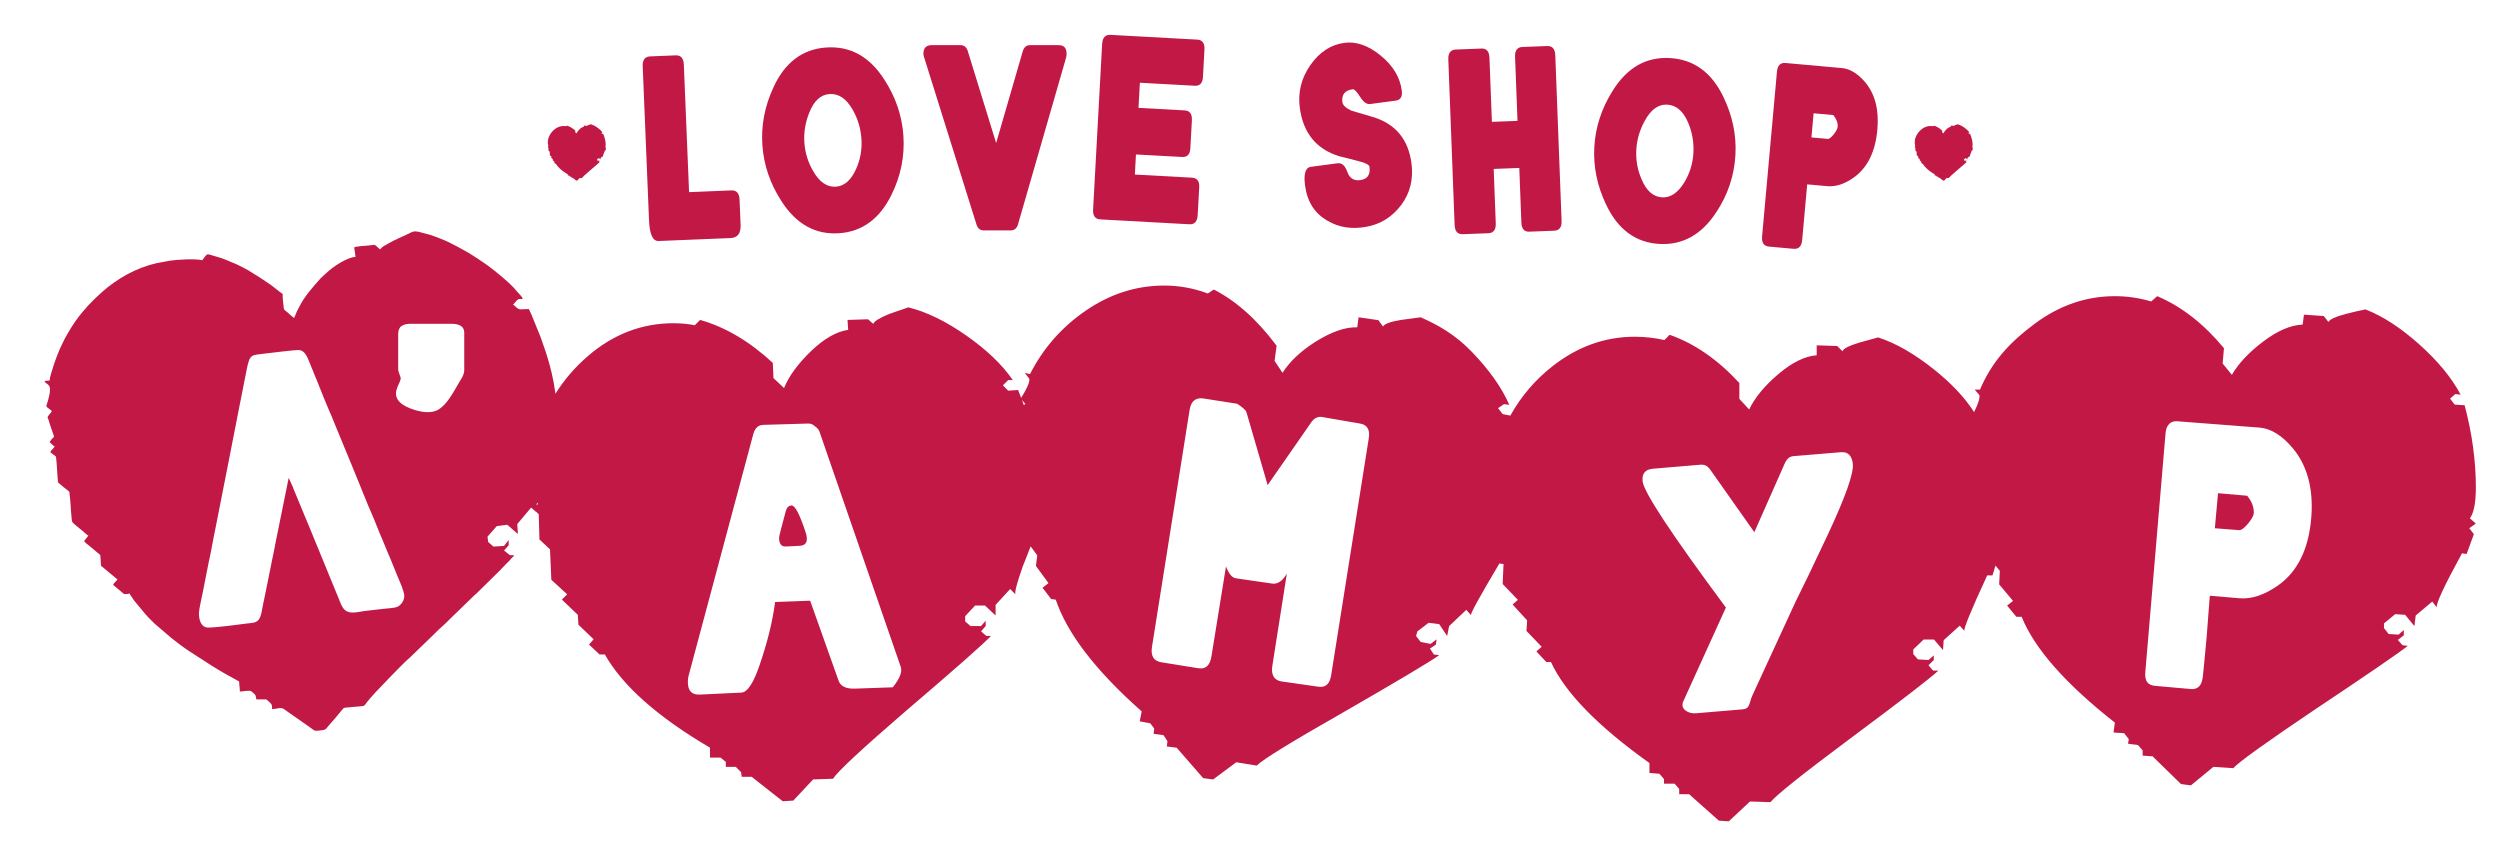 <?xml version="1.0" encoding="utf-8"?>
<!-- Generator: Adobe Illustrator 16.0.0, SVG Export Plug-In . SVG Version: 6.00 Build 0)  -->
<!DOCTYPE svg PUBLIC "-//W3C//DTD SVG 1.1//EN" "http://www.w3.org/Graphics/SVG/1.1/DTD/svg11.dtd">
<svg version="1.1" id="Layer_1" xmlns="http://www.w3.org/2000/svg" xmlns:xlink="http://www.w3.org/1999/xlink" x="0px" y="0px"
	 width="445.014px" height="151.986px" viewBox="0 0 445.014 151.986" enable-background="new 0 0 445.014 151.986"
	 xml:space="preserve">
<g>
	<path fill="#C21845" d="M440.716,93.202l-1.062-0.94c0.706-0.941,1.061-2.785,1.061-5.531c0-4.707-0.667-9.57-2-14.592
		l-1.768-0.118l-0.822-1.058l0.94-0.825l0.941,0.118c-1.57-2.981-4.021-5.962-7.354-8.944c-3.336-2.981-6.532-5.06-9.593-6.236
		c-1.176,0.235-2.352,0.509-3.53,0.822c-1.805,0.473-2.823,0.943-3.06,1.413l-0.823-1.059l-3.531-0.235l-0.233,1.766
		c-2.119,0.077-4.453,1.077-7.002,3c-2.551,1.923-4.414,3.902-5.592,5.943l-1.646-2.021l0.235-2.727
		c-3.61-4.354-7.571-7.434-11.886-9.258l-1.061,0.942c-2.119-0.628-4.275-0.942-6.473-0.942c-5.1,0-9.85,1.631-14.238,4.884
		c-4.392,3.253-7.652,6.733-9.77,11.753h-0.94l0.823,0.942c0.142,0.499-0.174,1.519-0.935,3.052c-1.647-2.575-4.021-5.1-7.129-7.583
		c-3.491-2.784-6.806-4.688-9.945-5.707c-1.177,0.313-2.313,0.628-3.412,0.941c-1.803,0.55-2.785,1.059-2.941,1.53l-0.941-0.941
		l-3.647-0.118v1.767c-2.099,0.155-4.378,1.277-6.825,3.353c-2.449,2.076-4.177,4.178-5.198,6.296l-1.744-1.882v-2.825
		c-3.826-4.158-7.963-7.021-12.418-8.59l-0.92,0.941c-1.727-0.393-3.472-0.589-5.277-0.589c-5.295,0-10.182,1.748-14.631,5.236
		c-3.13,2.454-5.628,5.396-7.519,8.803l-1.367-0.273l-0.823-1.058l1.06-0.707l0.941,0.116c-1.335-3.059-3.554-6.199-6.648-9.412
		c-3.097-3.214-6.141-4.832-9.121-6.166c-1.178,0.157-2.354,0.314-3.531,0.472c-1.883,0.313-2.942,0.706-3.177,1.176l-0.824-1.137
		l-3.529-0.511l-0.236,1.785c-2.118-0.079-4.629,0.805-7.53,2.628c-2.59,1.667-4.513,3.491-5.768,5.473l-1.412-2.118l0.353-2.707
		c-3.451-4.629-7.178-7.963-11.179-10.003l-1.061,0.706c-2.51-0.941-5.098-1.412-7.766-1.412c-4.943,0-9.571,1.471-13.888,4.413
		c-4.314,2.941-7.649,6.728-10.003,11.356l-0.941-0.237l0.825,1.059c0.075,0.611-0.417,1.752-1.456,3.407
		c-0.18-0.468-0.351-0.931-0.545-1.409l-1.765,0.118l-0.942-0.942l0.942-0.94h0.823c-1.883-2.746-4.651-5.397-8.297-7.943
		c-3.646-2.547-7.081-4.218-10.297-5.002c-1.099,0.392-2.236,0.784-3.413,1.177c-1.727,0.706-2.667,1.294-2.825,1.766l-0.94-0.824
		l-3.647,0.118l0.117,1.765c-2.118,0.315-4.337,1.591-6.649,3.825c-2.312,2.232-3.904,4.414-4.767,6.532l-1.883-1.767l-0.117-2.707
		c-4.158-3.843-8.474-6.393-12.945-7.648l-0.941,0.94c-1.256-0.234-2.512-0.353-3.767-0.353c-5.649,0-10.731,1.944-15.24,5.826
		c-2.312,1.989-4.242,4.237-5.802,6.734c-0.014-0.117-0.029-0.238-0.042-0.338c-0.167-1.214-0.367-2.318-0.646-3.445
		c-0.104-0.415-0.172-0.727-0.282-1.124c-0.205-0.725-0.402-1.45-0.633-2.18c-0.218-0.685-0.477-1.354-0.704-2.044
		c-0.112-0.342-0.245-0.7-0.366-1.04l-1.607-3.954c-0.073-0.164-0.147-0.282-0.227-0.475c-0.089-0.215-0.126-0.309-0.219-0.485
		c-1.554,0-1.613,0.262-2.316-0.368c-0.237-0.211-0.194-0.238-0.496-0.397l0.65-0.757c0.421-0.464,0.641-0.122,1.075-0.33
		c-0.065-0.247-0.616-0.836-0.814-1.04c-0.149-0.153-0.162-0.162-0.299-0.339c-1.067-1.384-4.702-4.316-6.192-5.249
		c-0.268-0.168-0.493-0.341-0.759-0.52c-1.547-1.038-3.181-1.922-4.843-2.761c-1.161-0.586-2.421-1.049-3.651-1.462l-2.02-0.536
		c-0.854-0.165-1.104,0.017-1.87,0.4c-1.124,0.558-2.368,1.022-3.438,1.674c-0.458,0.274-1.215,0.567-1.481,1.07
		c-0.255-0.171-0.305-0.209-0.526-0.432c-0.601-0.604-0.642-0.321-1.455-0.271c-0.406,0.024-2.561,0.183-2.635,0.335
		c-0.055,0.113,0.207,1.383,0.207,1.71c-1.492,0.033-4.104,1.806-5.223,2.894c-0.347,0.337-0.732,0.623-1.056,0.99
		c-1.272,1.447-2.627,2.917-3.542,4.639l-0.459,0.883c-0.102,0.193-0.135,0.236-0.228,0.476c-0.074,0.188-0.122,0.321-0.207,0.496
		c-0.088,0.184-0.135,0.329-0.213,0.49c-0.281-0.188-0.56-0.47-0.841-0.693c-0.159-0.128-0.226-0.231-0.4-0.366
		c-0.564-0.437-0.563-0.388-0.633-0.965c-0.021-0.168-0.047-0.521-0.08-0.751c-0.067-0.472-0.09-1.013-0.09-1.507
		c-0.744-0.498-1.439-1.146-2.175-1.662c-1.26-0.885-2.563-1.704-3.885-2.506c-0.267-0.162-0.541-0.299-0.822-0.455l-1.277-0.64
		c-0.156-0.082-0.281-0.123-0.45-0.189c-0.912-0.359-1.825-0.812-2.765-1.069c-2.155-0.591-1.941-0.799-2.521-0.026
		c-0.142,0.188-0.309,0.375-0.419,0.538c-1.32-0.307-4.436-0.104-5.732,0.084l-2.422,0.453c-3.603,0.816-6.978,2.722-9.723,5.167
		c-0.986,0.879-1.559,1.458-2.524,2.461c-0.151,0.158-0.174,0.23-0.317,0.386c-0.808,0.867-1.521,1.81-2.184,2.803
		c-1.624,2.438-2.801,4.949-3.672,7.768c-0.192,0.623-0.568,1.673-0.583,2.293L7.94,67.811c0.045,0.536,0.958,0.453,0.958,1.457
		c0,1.313-0.64,2.719-0.64,3.069c0,0.132,0.844,0.659,0.958,0.831c-0.075,0.284-0.497,0.645-0.673,0.93
		C8.4,74.333,8.507,74.39,8.615,74.663c0.088,0.222,0.117,0.405,0.194,0.639L9.208,76.5c0.616,1.849,0.537,0.802-0.374,2.165
		c0.112,0.168,0.235,0.285,0.41,0.421c0.205,0.157,0.304,0.291,0.484,0.41c-0.077,0.115-0.292,0.383-0.399,0.495
		c-0.198,0.21-0.293,0.208-0.367,0.526c0.282,0.188,0.508,0.38,0.77,0.573c0.206,0.151,0.207,0.101,0.255,0.383
		c0.115,0.688,0.263,4.164,0.362,4.369c0.115,0.24,1.539,1.283,1.833,1.554c0.249,0.229,0.14,0.069,0.197,0.505
		c0.195,1.454,0.213,2.851,0.363,4.304c0.087,0.836,0.068,0.717,0.742,1.305l1.468,1.215c0.26,0.233,0.482,0.465,0.783,0.625
		l-0.768,0.957c0.201,0.3,0.554,0.553,0.831,0.769l1.74,1.454c0.029,0.025,0.188,0.161,0.204,0.181
		c0.136,0.156,0.037-0.106,0.124,0.26l0.103,1.496c0.024,0.383,0.091,0.314,0.329,0.5l2.612,2.183
		c-0.186,0.278-0.686,0.653-0.767,0.959l1.908,1.61c0.172,0.09,0.867,0.002,1.03-0.076c0.059,0.215,0.275,0.47,0.403,0.685
		c0.135,0.223,0.29,0.432,0.446,0.641l1.972,2.373c0.341,0.428,0.705,0.756,1.093,1.145c0.188,0.188,0.351,0.372,0.544,0.543
		l2.963,2.531c1.019,0.813,2.07,1.615,3.161,2.336l4,2.582c1.59,0.998,3.246,1.947,4.908,2.826c0,0.586,0.128,1.231,0.128,1.791
		c0.551-0.014,1.015-0.135,1.599-0.136c0.444-0.001,0.463,0.136,0.773,0.382c0.538,0.426,0.405,0.463,0.567,1.159
		c0.361,0,0.724,0.001,1.086,0c0.564-0.002,0.64-0.1,0.944,0.206c0.591,0.59,0.78,0.504,0.78,1.52c0.656,0,1.587-0.39,2.066-0.021
		l4.323,3.024c1.355,0.893,0.824,0.979,2.596,0.741c0.651-0.086,0.659-0.354,1.063-0.789l0.862-0.991
		c0.592-0.636,1.113-1.369,1.688-2.017c0.227-0.254,0.651-0.228,0.957-0.259l2.291-0.2c0.731-0.037,0.668-0.289,1.042-0.748
		c0.907-1.115,1.884-2.154,2.895-3.177l0.968-1.015c0.585-0.586,2.969-3.097,3.695-3.655l4.092-3.96
		c0.009-0.01,0.022-0.023,0.032-0.031l1.161-1.141c0.711-0.595,1.565-1.443,2.233-2.111l4.057-3.934
		c0.146-0.14,0.213-0.163,0.347-0.292c0.009-0.01,0.021-0.022,0.031-0.033l3.995-3.93c0.075-0.068,0.088-0.077,0.162-0.156
		l0.43-0.467c0.159-0.188,0.148-0.114,0.319-0.318c0.37-0.438,0.844-0.791,1.188-1.241c0.17-0.224,0.478-0.391,0.568-0.681h-0.736
		L89.719,98l0.823-0.942v-0.939l-0.823,1.06l-1.884,0.117l-0.94-0.824l-0.117-0.939l1.646-1.884l1.884-0.235l1.882,1.646
		l-0.117-1.766l2.471-2.943l0.874,0.766c0-0.015,0.003-0.033,0.003-0.048l0.481,0.48l0.118,4.473l1.884,1.766l0.235,5.414
		l2.824,2.588l-0.941,0.941l2.824,2.707l0.117,1.765l2.706,2.59l-0.822,0.941l1.883,1.766h0.941
		c3.138,5.57,9.375,11.102,18.711,16.594v1.765h1.884l0.94,0.766v0.883h1.767l0.94,0.94l0.118,0.824h1.765l5.531,4.354l1.883-0.118
		l3.53-3.767l3.531-0.116c0.861-1.334,5.257-5.415,13.181-12.24c8.55-7.295,13.533-11.69,14.945-13.18h-0.824l-0.941-0.824
		l0.823-0.941v-0.94l-0.823,0.94h-1.882l-0.941-0.822v-0.942l1.765-1.883h1.765l1.884,1.766v-1.883l2.589-2.824l0.941,0.94
		c-0.157-0.392,0.274-2.04,1.294-4.942c0.492-1.202,0.958-2.403,1.412-3.604l1.177,1.61l-0.234,1.884l2.234,3.06l-1.059,0.825
		l1.53,2.001l0.823,0.116c2.041,6.04,7.14,12.672,15.299,19.889l-0.354,1.766l1.882,0.354l0.707,0.94l-0.116,0.941l1.765,0.234
		l0.706,1.06l-0.117,0.942l1.764,0.235l4.708,5.412l1.766,0.235l4.119-3.061l3.647,0.589c1.098-1.099,6.197-4.236,15.299-9.415
		c9.808-5.648,15.534-9.062,17.183-10.237l-0.941-0.118l-0.707-1.06l1.062-0.705l0.116-0.941l-1.06,0.822l-1.765-0.354l-0.824-1.059
		l0.236-0.822l2-1.531l1.883,0.236l1.412,2.117l0.354-1.766l3.061-2.896l0.822,0.941c-0.078-0.315,1.61-3.375,5.063-9.183
		l0.74,0.092l-0.154,3.557l2.707,2.825l-0.941,0.821l2.589,2.826l-0.118,1.883l2.707,2.824l-0.941,0.823l1.767,1.884h0.824
		c2.51,5.451,8.354,11.435,17.534,17.985v1.767l1.765,0.137l0.823,0.941v0.823h1.885l0.822,0.939v0.941h1.768l5.295,4.708
		l1.765,0.118l3.767-3.529l3.647,0.117c1.021-1.256,5.688-4.983,14.005-11.182c9.179-6.824,14.477-10.904,15.888-12.237h-0.94
		l-0.824-0.942l0.942-0.941v-0.822l-0.942,0.822l-1.883-0.117l-0.824-0.94v-0.824l1.845-1.766h1.844l1.608,1.883l0.117-1.766
		l2.863-2.588l0.824,0.94c-0.157-0.393,1.195-3.688,4.061-9.885h0.941l0.532-1.746l0.776,0.924l-0.117,2.426l2.473,2.941
		l-1.061,0.824l1.648,2h0.94c2.275,5.648,7.807,11.928,16.593,18.831l-0.234,1.767l1.883,0.117l0.824,1.059l-0.118,0.824
		l1.766,0.235l0.823,0.94v0.94l1.766,0.118l5.062,4.941l1.766,0.236l4.001-3.295l3.53,0.234c1.099-1.178,5.963-4.668,14.594-10.476
		c9.414-6.275,14.906-10.041,16.476-11.297l-0.941-0.117l-0.822-0.941l1.059-0.823v-0.941l-0.94,0.824l-1.766-0.117l-0.825-1.061
		v-0.822l2.001-1.647l1.766,0.117l1.647,2l0.235-1.884l2.94-2.471l0.824,1.059c-0.234-0.548,1.255-3.765,4.474-9.648l0.822,0.118
		l1.294-3.531l-0.822-1.06L440.716,93.202z M70.797,107.986c-0.323,0.164-0.865,0.227-1.269,0.266
		c-0.547,0.057-0.937,0.096-1.454,0.145l-2.811,0.32c-1.446,0.137-3.264,0.869-4.188-0.49c-0.524-0.771-0.761-1.752-1.164-2.604
		l-5.096-12.417c-0.068-0.171-0.106-0.229-0.175-0.401l-2.393-5.789c-0.068-0.17-0.091-0.271-0.155-0.418l-0.701-1.537l-2.371,11.69
		c-0.07,0.354-0.12,0.702-0.201,1.076c-0.141,0.66-0.29,1.42-0.438,2.12c-0.14,0.671-0.273,1.473-0.429,2.128
		c-0.087,0.365-0.135,0.696-0.209,1.068l-0.651,3.185c-0.133,0.692-0.314,1.419-0.431,2.126c-0.115,0.708-0.268,1.447-0.655,1.9
		c-0.49,0.576-1.223,0.521-1.938,0.619c-1.588,0.217-5.594,0.74-6.992,0.74c-1.256,0-1.661-1.308-1.661-2.492
		c0-0.916,0.65-3.438,0.831-4.539l0.881-4.487c0.354-1.487,0.598-3.005,0.893-4.478c0.153-0.772,0.302-1.521,0.446-2.237
		l2.45-12.443c1.012-5.074,1.963-10.152,2.993-15.225c0.581-2.933,0.835-2.542,3.429-2.897c0.955-0.131,5.132-0.611,5.778-0.611
		c1.31,0,1.748,1.719,2.172,2.686c0.104,0.238,0.156,0.429,0.278,0.681c0.113,0.233,0.183,0.427,0.272,0.685l0.582,1.4
		c0.761,1.915,1.736,4.37,2.572,6.248l0.577,1.405c0.175,0.443,0.358,0.9,0.557,1.359l1.715,4.165
		c0.191,0.479,0.372,0.934,0.581,1.4l1.41,3.448c0.769,1.828,1.465,3.713,2.276,5.521c0.721,1.609,1.291,3.269,2.021,4.879
		l0.854,2.088c0.66,1.47,1.22,2.99,1.851,4.478c0.345,0.813,1.13,2.544,1.13,3.344C71.966,106.931,71.377,107.694,70.797,107.986z
		 M82.637,65.881c0,0.889-0.572,1.606-0.996,2.328c-0.864,1.471-2.092,3.886-3.69,4.746c-1.506,0.81-3.5,0.282-4.936-0.263
		c-0.807-0.306-1.722-0.828-2.164-1.479c-1.098-1.61,0.695-3.277,0.457-4.03c-0.108-0.345-0.43-1.096-0.43-1.431v-6.328
		c0-0.338,0.05-0.611,0.167-0.857c0.145-0.303,0.211-0.38,0.47-0.553c0.438-0.294,0.995-0.38,1.729-0.38h7.028
		c1.144,0,2.365,0.248,2.365,1.598V65.881z M95.516,89.973c0.022-0.154,0.05-0.313,0.079-0.473l0.189,0.166L95.516,89.973z
		 M158.921,122.344l-6.708,0.235c-1.569,0.056-2.575-0.384-2.941-1.412l-5.061-14.239l-6.236,0.234
		c-0.492,3.768-1.481,7.469-2.707,11.063c-1.099,3.295-2.196,5.008-3.296,5.062l-7.414,0.352c-1.412,0.069-2.117-0.666-2.117-2.234
		c0-0.393,0.034-0.746,0.117-1.059l11.532-43.072c0.295-1.104,0.903-1.622,1.766-1.646l8.003-0.236
		c0.47-0.014,0.862,0.156,1.177,0.471c0.471,0.314,0.719,0.636,0.824,0.941l14.475,41.896
		C160.647,119.561,160.176,120.777,158.921,122.344z M182.516,71.9l-0.267,0.208c-0.108-0.295-0.224-0.598-0.338-0.898L182.516,71.9
		z M243.654,77.991l-6.708,42.25c-0.236,1.489-0.983,2.178-2.235,2l-6.591-0.941c-1.377-0.197-1.87-1.293-1.647-2.707l2.59-16.475
		c-0.783,1.333-1.646,1.9-2.59,1.764l-6.473-0.94c-0.716-0.104-1.294-0.862-1.766-2.117l-2.589,16.005
		c-0.266,1.643-1.017,2.332-2.354,2.117l-6.59-1.061c-1.337-0.213-1.896-1.14-1.647-2.705l6.708-42.249
		c0.235-1.49,1.067-2.221,2.471-2l6.003,0.941c0.939,0.627,1.529,1.124,1.646,1.529l3.766,12.945l7.768-11.181
		c0.447-0.646,1.111-1.075,1.884-0.942l6.825,1.177C243.383,75.619,243.891,76.501,243.654,77.991z M325.344,95.2
		c-2.65,5.655-4.59,9.648-5.767,12.003l-7.592,16.472c-0.692,1.504-0.435,2.478-1.766,2.59l-8.355,0.705
		c-1.331,0.112-2.854-0.754-2.235-2.117l7.592-16.709c-9.728-13.101-14.65-20.596-14.828-22.477
		c-0.136-1.414,0.475-2.115,1.883-2.236l8.356-0.705c0.719-0.062,1.276,0.13,1.764,0.824l7.886,11.18l5.413-12.238
		c0.271-0.612,0.714-1.229,1.53-1.294l8.473-0.707c1.254-0.104,1.97,0.627,2.118,2.117C329.979,84.254,328.501,88.462,325.344,95.2z
		 M411.433,91.967c-0.419,5.715-2.457,9.823-5.957,12.265c-2.339,1.631-4.624,2.448-6.818,2.263l-5.3-0.45l-0.559,7.3l-0.452,4.828
		l-0.228,2.237c-0.157,1.568-0.856,2.355-2.109,2.244l-6.357-0.563c-1.33-0.117-1.912-0.828-1.775-2.465l3.601-42.508
		c0.124-1.479,0.886-2.222,2.111-2.127l14.601,1.12c2.026,0.156,3.998,1.379,5.899,3.627
		C410.669,82.793,411.805,86.881,411.433,91.967z"/>
	<path fill="#C21845" d="M140.916,89.983c-0.549,0-0.873,0.361-1.06,1.06c-0.754,2.832-1.177,4.394-1.177,4.707
		c0,1.02,0.395,1.565,1.177,1.529l2.472-0.117c1.256-0.061,1.585-0.895,1.06-2.472C142.344,91.561,141.543,89.983,140.916,89.983z"
		/>
	<path fill="#C21845" d="M394.82,87.793l-0.564,6.241l4.355,0.337c0.293,0.021,0.819-0.294,1.468-1.066
		c0.648-0.771,1.098-1.472,1.111-2.006c0.027-1.084-0.402-2.117-1.189-3.055L394.82,87.793z"/>
	<path fill="#C21845" d="M91.704,97.86c0.006,0.006,0.012,0.011,0.019,0.018C91.717,97.87,91.712,97.865,91.704,97.86L91.704,97.86z
		"/>
	<path fill="#C21845" d="M91.518,98.807l0.002-0.006c-0.096,0-0.149-0.015-0.175-0.039C91.368,98.789,91.42,98.805,91.518,98.807z"
		/>
	<path fill="#C21845" d="M97.483,25.262l0.106,0.095l-0.095,0.107l0.12,0.416l-0.108,0.107l0.107,0.095l-0.095,0.106l0.106,0.108
		l0.013,0.511l0.213,0.201l0.024,0.618l0.32,0.297l-0.107,0.105l0.321,0.312l0.012,0.201l0.309,0.297l-0.094,0.106l0.214,0.202
		h0.106c0.355,0.639,1.064,1.271,2.127,1.902l-0.001,0.201l0.214,0.001l0.107,0.088v0.101l0.202,0.001l0.106,0.108l0.014,0.094
		h0.201l0.629,0.5l0.215-0.012l0.403-0.429l0.403-0.013c0.1-0.15,0.603-0.613,1.509-1.39c0.98-0.828,1.551-1.326,1.712-1.496h-0.094
		l-0.106-0.095l0.094-0.107v-0.106l-0.094,0.106l-0.216-0.001l-0.106-0.095l0.001-0.107l0.202-0.214l0.201,0.001l0.214,0.203
		l0.001-0.215l0.297-0.322l0.106,0.108c-0.018-0.045,0.032-0.232,0.15-0.563c0.081-0.195,0.158-0.393,0.231-0.59l0.094,0.001
		l0.095-0.416l-0.106-0.107l0.095-0.107l-0.107-0.094c0.044-0.08,0.067-0.197,0.068-0.35c0.003-0.527-0.147-1.169-0.448-1.922
		l-0.201,0.014l-0.107-0.108l0.107-0.107l0.095,0.001c-0.214-0.314-0.528-0.617-0.943-0.909c-0.414-0.293-0.805-0.485-1.172-0.576
		c-0.125,0.044-0.255,0.089-0.391,0.133c-0.196,0.08-0.305,0.146-0.322,0.2l-0.107-0.096l-0.416,0.013l0.012,0.202
		c-0.241,0.033-0.493,0.178-0.76,0.433c-0.264,0.253-0.447,0.501-0.547,0.742l-0.214-0.202l-0.011-0.308
		c-0.474-0.441-0.964-0.734-1.475-0.881l-0.107,0.108c-0.144-0.028-0.285-0.042-0.43-0.043c-0.644-0.002-1.225,0.216-1.74,0.658
		c-0.518,0.44-0.871,0.992-1.062,1.652h-0.107l0.106,0.108C97.596,24.91,97.565,25.048,97.483,25.262z"/>
	<path fill="#C21845" d="M340.801,25.262l0.105,0.095l-0.095,0.107l0.12,0.416l-0.107,0.107l0.106,0.095l-0.095,0.106l0.105,0.108
		l0.013,0.511l0.214,0.201l0.023,0.618l0.321,0.297l-0.107,0.105l0.32,0.312l0.012,0.201l0.31,0.297l-0.095,0.106l0.215,0.202h0.105
		c0.356,0.639,1.064,1.271,2.127,1.902l-0.001,0.201l0.214,0.001l0.107,0.088v0.101l0.202,0.001l0.105,0.108l0.015,0.094h0.2
		l0.629,0.5l0.216-0.012l0.403-0.429l0.402-0.013c0.1-0.15,0.603-0.613,1.509-1.39c0.981-0.828,1.551-1.326,1.712-1.496h-0.094
		l-0.106-0.095l0.095-0.107v-0.106l-0.095,0.106l-0.216-0.001l-0.105-0.095l0.001-0.107l0.202-0.214l0.2,0.001l0.215,0.203
		l0.001-0.215l0.297-0.321l0.105,0.108c-0.018-0.046,0.032-0.233,0.15-0.564c0.081-0.195,0.158-0.393,0.23-0.59l0.095,0.001
		l0.095-0.416l-0.104-0.107l0.096-0.107l-0.107-0.094c0.044-0.08,0.067-0.197,0.068-0.35c0.002-0.527-0.147-1.169-0.448-1.922
		l-0.201,0.014l-0.106-0.108l0.106-0.107l0.095,0.001c-0.213-0.314-0.527-0.617-0.942-0.909c-0.414-0.293-0.805-0.485-1.172-0.576
		c-0.126,0.044-0.255,0.089-0.392,0.133c-0.195,0.08-0.304,0.146-0.321,0.2l-0.107-0.096l-0.416,0.013l0.012,0.202
		c-0.239,0.033-0.492,0.178-0.76,0.433c-0.265,0.253-0.447,0.501-0.547,0.742l-0.214-0.202l-0.012-0.308
		c-0.475-0.441-0.963-0.734-1.475-0.881l-0.106,0.108c-0.145-0.028-0.286-0.042-0.431-0.042c-0.643-0.003-1.224,0.215-1.739,0.657
		c-0.519,0.44-0.872,0.992-1.063,1.652h-0.106l0.105,0.108C340.914,24.91,340.883,25.048,340.801,25.262z"/>
	<path fill="#C21845" d="M117.23,42.9l12.824-0.525c1.246-0.051,1.84-0.836,1.777-2.355l-0.184-4.475
		c-0.046-1.138-0.531-1.689-1.453-1.652l-7.535,0.31l-0.932-22.698c-0.047-1.139-0.531-1.69-1.454-1.652l-4.555,0.188
		c-0.924,0.038-1.36,0.627-1.313,1.766l1.125,27.417C115.633,41.715,116.2,42.942,117.23,42.9z"/>
	<path fill="#C21845" d="M139.1,35.802c2.628,4.1,6.054,6.01,10.277,5.714c4.116-0.289,7.221-2.576,9.315-6.845
		c1.667-3.369,2.372-6.901,2.114-10.569c-0.244-3.506-1.376-6.83-3.392-9.938c-2.628-4.102-6.081-6.008-10.358-5.708
		c-4.224,0.297-7.351,2.666-9.379,7.094c-1.56,3.36-2.216,6.807-1.97,10.313C135.955,29.37,137.086,32.692,139.1,35.802z
		 M144.038,20.096c0.83-2.127,2.031-3.245,3.602-3.354c1.625-0.114,2.993,0.797,4.109,2.731c0.931,1.621,1.46,3.354,1.589,5.194
		c0.134,1.896-0.177,3.686-0.929,5.371c-0.892,2.021-2.096,3.086-3.612,3.191c-1.57,0.11-2.914-0.802-4.028-2.736
		c-0.927-1.568-1.454-3.272-1.584-5.114C143.059,23.592,143.344,21.832,144.038,20.096z"/>
	<path fill="#C21845" d="M295.406,43.423c4.12,0.226,7.486-1.655,10.097-5.63c2.073-3.134,3.214-6.551,3.414-10.223
		c0.194-3.511-0.514-6.946-2.126-10.283c-2.096-4.397-5.284-6.72-9.565-6.954c-4.229-0.233-7.625,1.728-10.19,5.868
		c-1.967,3.14-3.047,6.479-3.241,9.988c-0.19,3.51,0.518,6.946,2.126,10.282C288.017,40.87,291.178,43.191,295.406,43.423z
		 M292.779,21.505c1.089-2.006,2.419-2.966,3.991-2.88c1.626,0.09,2.871,1.164,3.736,3.223c0.722,1.727,1.031,3.509,0.93,5.353
		c-0.104,1.896-0.636,3.635-1.591,5.213c-1.138,1.895-2.466,2.8-3.982,2.717c-1.572-0.086-2.791-1.159-3.656-3.218
		c-0.724-1.67-1.036-3.428-0.934-5.271C291.372,24.852,291.873,23.14,292.779,21.505z"/>
	<path fill="#C21845" d="M173.819,39.958c0.217,0.705,0.651,1.058,1.302,1.058h4.805c0.651,0,1.086-0.38,1.303-1.14l8.55-29.64
		c0.055-0.218,0.082-0.434,0.082-0.65c0-1.032-0.462-1.548-1.385-1.548h-5.13c-0.651,0-1.085,0.38-1.304,1.14l-4.722,16.285
		l-5.049-16.366c-0.217-0.706-0.651-1.059-1.302-1.059h-5.131c-0.977,0-1.466,0.516-1.466,1.548c0,0.217,0.055,0.461,0.163,0.732
		L173.819,39.958z"/>
	<path fill="#C21845" d="M195.866,39.054l15.854,0.867c0.922,0.05,1.413-0.494,1.476-1.632l0.271-4.96
		c0.06-1.083-0.371-1.65-1.293-1.702l-10.162-0.556l0.194-3.576l8.212,0.447c0.922,0.052,1.412-0.466,1.472-1.55l0.271-4.96
		c0.063-1.138-0.367-1.731-1.289-1.782l-8.212-0.448l0.245-4.474l9.756,0.535c0.922,0.05,1.412-0.467,1.472-1.552l0.268-4.878
		c0.062-1.139-0.368-1.732-1.289-1.783l-15.448-0.845c-0.922-0.049-1.413,0.495-1.476,1.633l-1.609,29.432
		C194.515,38.409,194.944,39.004,195.866,39.054z"/>
	<path fill="#C21845" d="M238.349,27.798c1.753,0.424,3.086,0.767,3.997,1.029c0.91,0.262,1.388,0.555,1.431,0.878
		c0.187,1.398-0.367,2.184-1.658,2.355c-1.13,0.15-1.892-0.337-2.288-1.462s-0.972-1.638-1.725-1.537l-4.762,0.633
		c-0.97,0.13-1.314,1.242-1.035,3.343c0.387,2.904,1.732,4.999,4.039,6.279c1.962,1.163,4.226,1.52,6.795,1.068
		c2.569-0.45,4.656-1.741,6.262-3.871c1.608-2.13,2.221-4.622,1.842-7.474c-0.565-4.25-2.847-6.987-6.844-8.208
		c-1.767-0.531-3.05-0.909-3.846-1.131c-0.994-0.472-1.527-0.975-1.599-1.514c-0.179-1.345,0.433-2.11,1.845-2.299
		c0.269-0.036,0.712,0.412,1.302,1.347c0.589,0.936,1.181,1.363,1.786,1.283l4.547-0.604c0.874-0.116,1.233-0.712,1.09-1.789
		c-0.314-2.367-1.563-4.446-3.759-6.235c-2.196-1.789-4.336-2.545-6.448-2.264c-2.434,0.323-4.448,1.645-6.07,3.969
		c-1.621,2.324-2.243,4.857-1.878,7.601C231.967,23.663,234.292,26.53,238.349,27.798z"/>
	<path fill="#C21845" d="M260.377,41.688l4.559-0.173c0.922-0.036,1.36-0.623,1.317-1.762l-0.367-9.683l4.556-0.174l0.369,9.684
		c0.044,1.139,0.499,1.691,1.367,1.659l4.474-0.171c0.923-0.035,1.362-0.622,1.319-1.762l-1.12-29.454
		c-0.043-1.14-0.515-1.691-1.421-1.658l-4.448,0.171c-0.909,0.033-1.335,0.62-1.291,1.76l0.433,11.391l-4.557,0.174l-0.434-11.392
		c-0.045-1.139-0.513-1.691-1.395-1.658l-4.584,0.175c-0.935,0.035-1.388,0.623-1.345,1.763l1.121,29.455
		C258.974,41.171,259.455,41.723,260.377,41.688z"/>
	<path fill="#C21845" d="M314.887,43.893l4.38,0.396c0.918,0.083,1.428-0.443,1.532-1.579l0.892-9.894l3.569,0.321
		c1.513,0.138,3.086-0.375,4.717-1.536c2.446-1.741,3.847-4.586,4.203-8.532c0.317-3.515-0.41-6.332-2.182-8.453
		c-1.332-1.538-2.7-2.37-4.106-2.497l-10.056-0.907c-0.92-0.083-1.431,0.442-1.532,1.578l-2.643,29.276
		C313.56,43.201,313.969,43.81,314.887,43.893z M322.835,20.165l3.5,0.315c0.575,0.72,0.841,1.411,0.78,2.073
		c-0.034,0.378-0.282,0.847-0.726,1.392c-0.458,0.546-0.781,0.803-0.997,0.782l-2.947-0.265L322.835,20.165z"/>
</g>
</svg>
